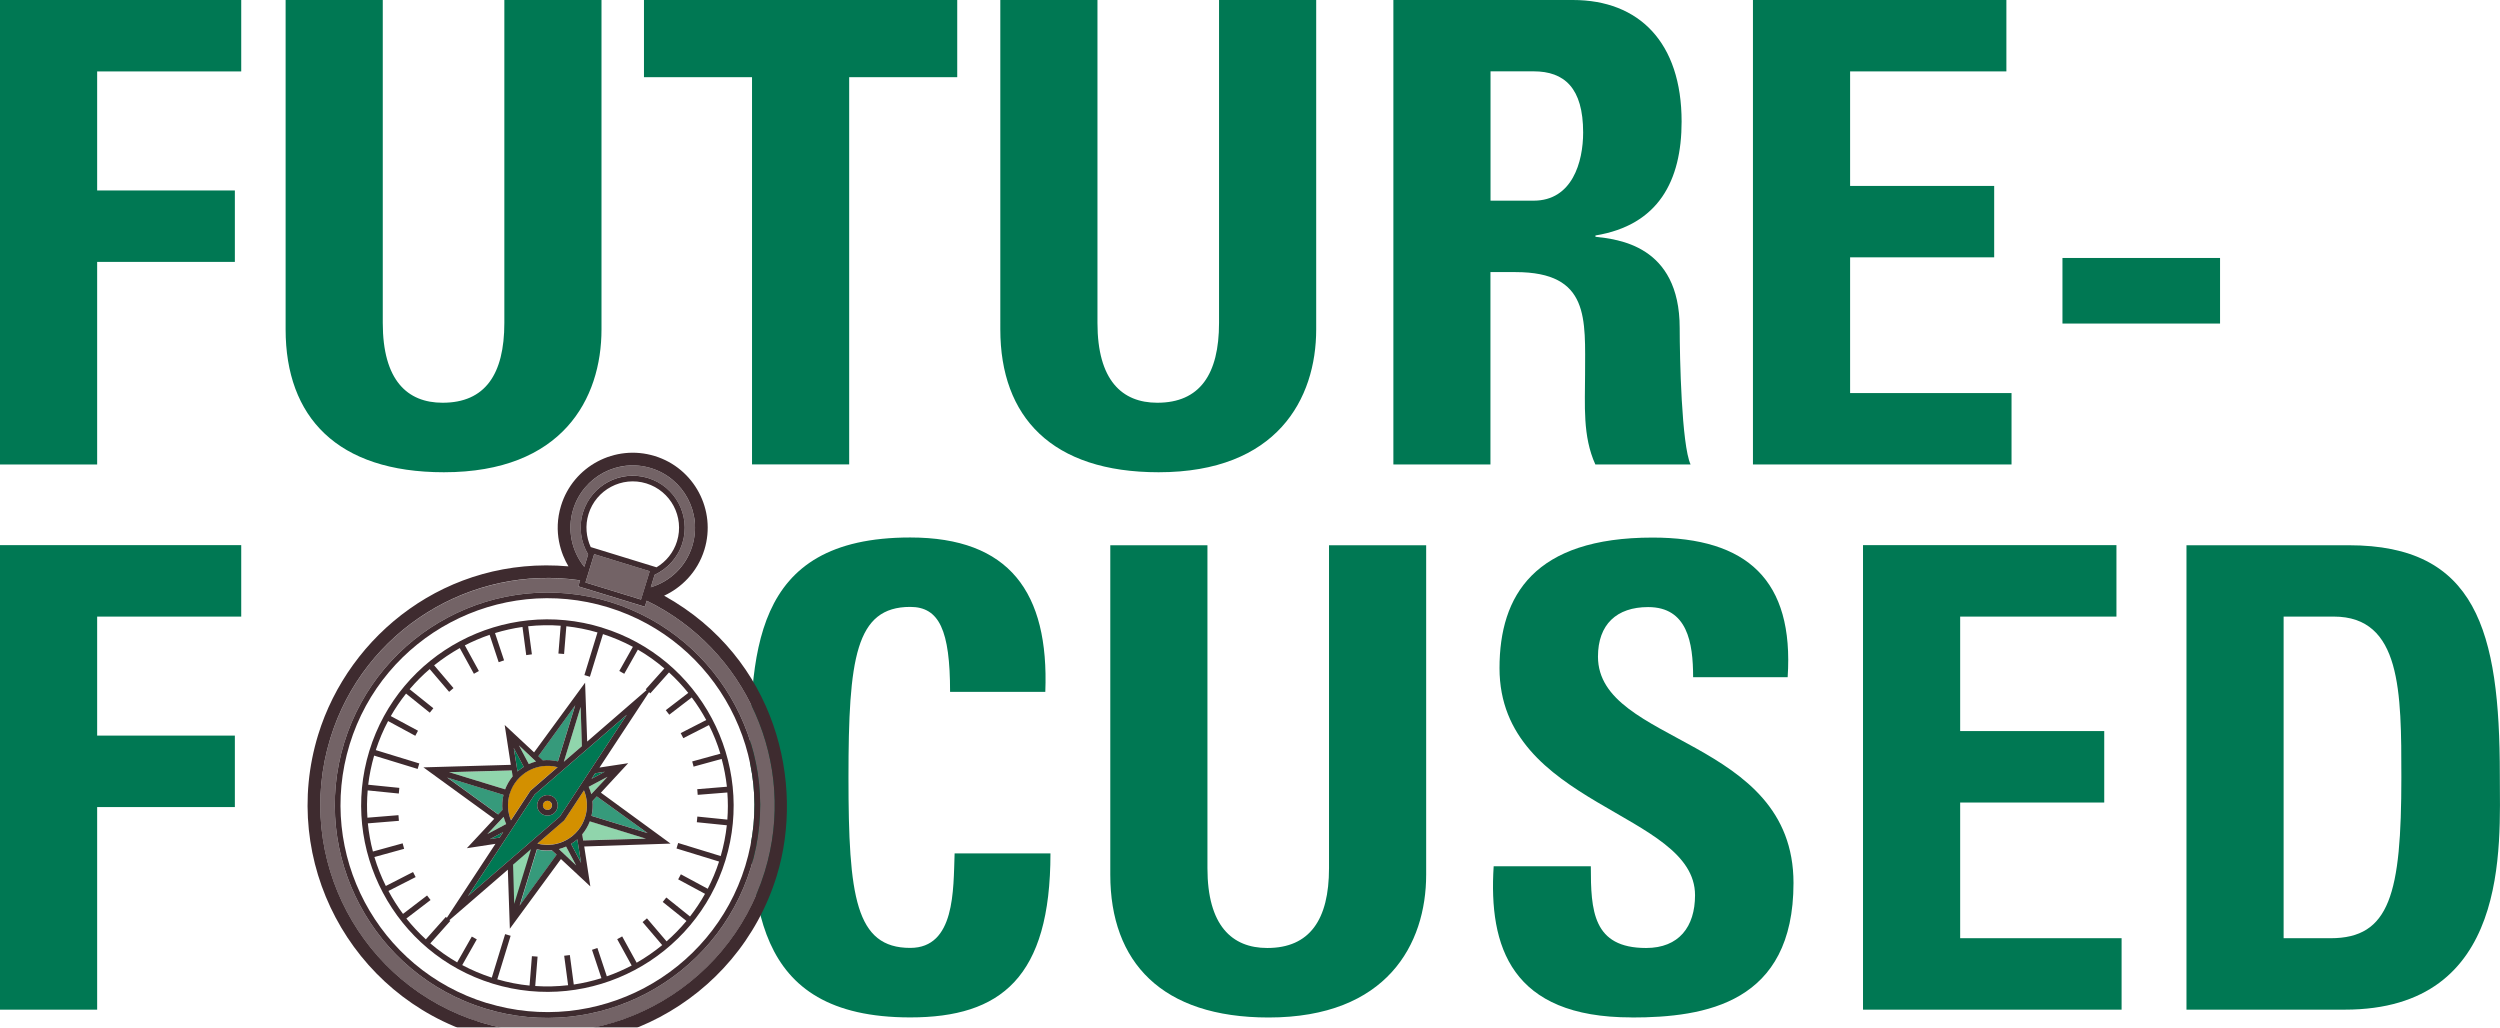 <?xml version="1.0" encoding="UTF-8"?>
<svg id="Layer_1" xmlns="http://www.w3.org/2000/svg" xmlns:xlink="http://www.w3.org/1999/xlink" viewBox="0 0 286.66 117.83">
  <defs>
    <style>
      .cls-1 {
        filter: url(#drop-shadow-2);
      }

      .cls-2 {
        fill: #3e2b2f;
      }

      .cls-3 {
        fill: #fff;
      }

      .cls-4 {
        fill: #d39000;
      }

      .cls-5 {
        fill: #007853;
      }

      .cls-6 {
        fill: #736366;
      }

      .cls-7 {
        fill: #369a7b;
      }

      .cls-8 {
        fill: #90d5ac;
      }
    </style>
    <filter id="drop-shadow-2" filterUnits="userSpaceOnUse">
      <feOffset dx="2" dy="2"/>
      <feGaussianBlur result="blur" stdDeviation="1"/>
      <feFlood flood-color="#000" flood-opacity=".5"/>
      <feComposite in2="blur" operator="in"/>
      <feComposite in="SourceGraphic"/>
    </filter>
  </defs>
  <g>
    <path class="cls-5" d="M0,53.26V0h27.66v8.19H11.14v13.65h15.79v8.19h-15.79v23.23H0Z"/>
    <path class="cls-5" d="M68.97,0v37.77c0,7.97-4.5,16.38-18.07,16.38-12.25,0-18.15-6.34-18.15-16.38V0h11.14v37.03c0,6.56,2.8,9.15,6.86,9.15,4.87,0,7.08-3.25,7.08-9.15V0h11.14Z"/>
    <path class="cls-5" d="M109.76,0v8.85h-12.39v44.4h-11.14V8.85h-12.39V0h35.92Z"/>
    <path class="cls-5" d="M150.92,0v37.77c0,7.97-4.5,16.38-18.07,16.38-12.25,0-18.15-6.34-18.15-16.38V0h11.14v37.03c0,6.56,2.8,9.15,6.86,9.15,4.87,0,7.08-3.25,7.08-9.15V0h11.14Z"/>
    <path class="cls-5" d="M170.91,53.26h-11.14V0h20.58c7.6,0,12.47,4.87,12.47,13.94,0,6.79-2.66,11.88-9.88,13.06v.15c2.43.29,9.66.88,9.66,10.47,0,3.39.22,13.42,1.25,15.64h-10.92c-1.48-3.25-1.18-6.86-1.18-10.33,0-6.34.59-11.73-7.97-11.73h-2.88v22.05ZM170.91,23.01h4.94c4.43,0,5.68-4.43,5.68-7.82,0-5.09-2.14-7.01-5.68-7.01h-4.94v14.83Z"/>
    <path class="cls-5" d="M201,53.26V0h29.06v8.19h-17.92v13.13h16.52v8.19h-16.52v15.56h18.51v8.19h-29.65Z"/>
    <path class="cls-5" d="M254.56,29.58v7.52h-18.07v-7.52h18.07Z"/>
    <path class="cls-5" d="M0,115.77v-53.26h27.66v8.19H11.14v13.65h15.79v8.19h-15.79v23.23H0Z"/>
    <path class="cls-5" d="M86,89.14c0-14.09,0-27.51,18.37-27.51,11.36,0,15.93,6.27,15.49,17.7h-10.92c0-7.08-1.25-9.74-4.57-9.74-6.27,0-7.08,5.9-7.08,19.55s.81,19.55,7.08,19.55c5.16,0,4.94-6.64,5.09-10.84h10.99c0,14.24-5.68,18.81-16.08,18.81-18.37,0-18.37-13.57-18.37-27.51Z"/>
    <path class="cls-5" d="M163.53,62.52v37.77c0,7.97-4.5,16.38-18.07,16.38-12.25,0-18.15-6.34-18.15-16.38v-37.77h11.14v37.03c0,6.56,2.8,9.15,6.86,9.15,4.87,0,7.08-3.25,7.08-9.15v-37.03h11.14Z"/>
    <path class="cls-5" d="M187.06,116.66c-13.79,0-16.38-8.11-15.79-17.33h11.14c0,5.09.22,9.37,6.34,9.37,3.76,0,5.61-2.43,5.61-6.05,0-9.59-22.42-10.18-22.42-26.04,0-8.33,3.98-14.97,17.55-14.97,10.84,0,16.23,4.87,15.49,16.01h-10.84c0-3.98-.66-8.04-5.16-8.04-3.61,0-5.75,1.99-5.75,5.68,0,10.11,22.42,9.22,22.42,25.96,0,13.79-10.1,15.42-18.59,15.42Z"/>
    <path class="cls-5" d="M213.62,115.77v-53.26h29.06v8.19h-17.92v13.13h16.52v8.19h-16.52v15.56h18.51v8.19h-29.65Z"/>
    <path class="cls-5" d="M250.72,62.52h18.59c14.6,0,17.33,9.74,17.33,26.33,0,8.19,1.25,26.92-17.78,26.92h-18.15v-53.26ZM261.86,107.58h5.38c6.79,0,8.11-5.09,8.11-18.44,0-9.81,0-18.44-7.75-18.44h-5.75v36.88Z"/>
  </g>
  <g class="cls-1">
    <g>
      <g>
        <polygon class="cls-5" points="65.83 87.3 67.36 86.49 66.25 86.67 65.83 87.3"/>
        <path class="cls-8" d="M65.5,88.22c.12.27.22.55.3.84l1.86-1.99-2.16,1.15Z"/>
        <path class="cls-4" d="M56.44,89.01c-.32,1.04-.24,2.11.14,3.05l2.23-3.4,3.12-2.7c-2.34-.62-4.78.72-5.5,3.05Z"/>
        <path class="cls-4" d="M60.92,89.85c-.27-.08-.56.07-.65.34s.07.56.34.65.56-.07.65-.34-.07-.56-.34-.65Z"/>
        <path class="cls-8" d="M65.63,92.18c-.21.55-.5,1.05-.87,1.49l.11.69,7.19-.21-6.43-1.98Z"/>
        <path class="cls-5" d="M59.31,89.1l-7.65,11.65,10.54-9.12,7.67-11.67-10.56,9.14ZM60.43,91.47c-.62-.19-.97-.85-.78-1.47s.85-.97,1.47-.78.97.85.78,1.47-.85.97-1.47.78Z"/>
        <path class="cls-7" d="M66.43,89.32l-.49.53c.06.56.02,1.13-.12,1.7l6.44,1.98-5.83-4.21Z"/>
        <path class="cls-5" d="M64.2,94.24c-.22.19-.47.37-.72.53l1.15,2.17-.43-2.7Z"/>
        <path class="cls-3" d="M49.13,103.12l.12.1,5.57-8.48-3.28.5,3.14-3.37-8.12-5.9,10.02-.29-.7-4.57,3.37,3.14,5.85-7.99.24,6.75,6.81-5.9-.1-.09,2.14-2.39c-.94-.8-1.95-1.52-3.04-2.16l-1.56,2.77-.57-.32,1.56-2.77c-1.08-.58-2.22-1.07-3.43-1.46l-1.5,4.89-.63-.19,1.5-4.89c-1.19-.34-2.38-.58-3.57-.71l-.26,3.18-.65-.05.26-3.19c-1.26-.09-2.51-.07-3.73.06l.43,3.22-.65.09-.43-3.23c-1.07.15-2.13.38-3.15.7l1.04,3.13-.62.21-1.04-3.14c-.98.33-1.93.74-2.84,1.21l1.61,2.94-.57.32-1.62-2.95c-1.03.57-2.02,1.23-2.94,1.98l2.22,2.61-.5.43-2.23-2.61c-.82.7-1.59,1.48-2.3,2.31l2.72,2.18-.41.51-2.72-2.19c-.64.81-1.23,1.67-1.75,2.58l3.12,1.68-.31.58-3.12-1.69c-.56,1.05-1.03,2.16-1.41,3.33l4.99,1.53-.19.63-4.99-1.53c-.32,1.11-.54,2.23-.68,3.34l3.57.36-.06.65-3.57-.36c-.09,1.05-.1,2.1-.03,3.13l3.56-.29.05.65-3.56.29c.11,1.09.31,2.17.58,3.23l3.41-.94.17.63-3.41.94c.34,1.14.78,2.26,1.31,3.32l3.12-1.6.3.58-3.12,1.59c.49.91,1.05,1.79,1.67,2.63l2.76-2.11.4.52-2.76,2.11c.68.85,1.42,1.64,2.23,2.38l2.29-2.57Z"/>
        <path class="cls-6" d="M65,63l.44-1.43c-.84-1.4-1.1-3.14-.59-4.81.97-3.15,4.31-4.92,7.45-3.95s4.92,4.31,3.95,7.45c-.52,1.68-1.71,2.97-3.19,3.65l-.44,1.43c2.2-.67,4.03-2.38,4.76-4.73,1.16-3.77-.97-7.77-4.73-8.93s-7.77.97-8.93,4.73h0c-.72,2.35-.16,4.8,1.28,6.59Z"/>
        <rect class="cls-6" x="67.12" y="60.82" width="3.4" height="6.67" transform="translate(-12.71 111.1) rotate(-72.93)"/>
        <path class="cls-8" d="M62.91,95.07c-.27.12-.55.22-.83.29l1.98,1.87-1.15-2.16Z"/>
        <path class="cls-7" d="M57.59,101.85l4.24-5.84-.53-.49c-.56.06-1.14.02-1.72-.12l-1.98,6.46Z"/>
        <path class="cls-4" d="M65.1,91.67c.32-1.04.24-2.11-.14-3.05l-2.26,3.44-3.08,2.66h0c2.33.61,4.77-.72,5.48-3.05Z"/>
        <path class="cls-8" d="M55.92,88.51c.21-.55.5-1.05.86-1.48l-.1-.69-7.18.2,6.42,1.97Z"/>
        <path class="cls-8" d="M56.05,92.49c-.12-.27-.22-.55-.29-.83l-1.87,1.98,2.16-1.15Z"/>
        <polygon class="cls-8" points="62.65 85.35 64.72 83.55 64.58 79.06 62.65 85.35"/>
        <polygon class="cls-5" points="55.7 93.41 54.18 94.22 55.28 94.04 55.7 93.41"/>
        <path class="cls-3" d="M79.26,81.1l-2.94,1.5-.3-.58,2.93-1.5c-.49-.9-1.05-1.77-1.66-2.59l-2.58,1.98-.4-.52,2.58-1.98c-.67-.84-1.41-1.62-2.21-2.35l-2.14,2.4-.15-.13-5.68,8.64,3.29-.5-3.13,3.38,7.99,5.84-9.9.33.7,4.58-3.37-3.14-5.86,7.99-.23-6.77-6.7,5.79.1.09-2.29,2.57c.95.81,1.98,1.54,3.08,2.18l1.68-2.96.57.32-1.67,2.95c1.07.57,2.2,1.06,3.39,1.44l1.53-4.99.63.19-1.53,4.99c1.23.36,2.47.6,3.7.72l.27-3.37.65.05-.27,3.37c1.27.09,2.53.05,3.77-.09l-.45-3.38.65-.08.45,3.38c1.08-.16,2.14-.41,3.17-.73l-1.08-3.25.62-.21,1.08,3.25c.98-.34,1.93-.76,2.85-1.24l-1.66-3.02.57-.32,1.66,3.02c1.03-.59,2.01-1.26,2.93-2.02l-2.25-2.64.5-.43,2.25,2.64c.82-.72,1.58-1.5,2.28-2.34l-2.72-2.18.41-.51,2.72,2.18c.63-.82,1.21-1.68,1.72-2.6l-3.08-1.66.31-.58,3.08,1.66c.51-.99.95-2.04,1.3-3.12l-4.88-1.5.19-.63,4.88,1.5c.34-1.17.57-2.35.7-3.53l-3.44-.35.06-.65,3.44.35c.08-1.04.08-2.08,0-3.11l-3.4.27-.05-.65,3.4-.28c-.11-1.08-.32-2.15-.6-3.19l-3.24.89-.17-.63,3.23-.89c-.34-1.13-.78-2.23-1.31-3.28Z"/>
        <path class="cls-7" d="M63.95,78.87l-4.23,5.84.51.48c.57-.06,1.16-.02,1.74.12l1.98-6.43Z"/>
        <path class="cls-6" d="M72.15,66.89l-.21.69-7.63-2.34.21-.69c-12.5-1.82-24.83,5.7-28.65,18.13-4.22,13.73,3.52,28.34,17.26,32.56s28.34-3.52,32.56-17.26c3.82-12.44-2.17-25.58-13.53-31.09ZM53.62,113.64c-12.85-3.95-20.1-17.62-16.15-30.47,3.95-12.85,17.62-20.1,30.47-16.15,12.85,3.95,20.1,17.62,16.15,30.47-3.95,12.85-17.62,20.1-30.47,16.15Z"/>
        <path class="cls-3" d="M67.74,67.65c-12.51-3.84-25.81,3.21-29.65,15.72-3.84,12.5,3.21,25.81,15.72,29.65s25.81-3.21,29.65-15.71c3.84-12.51-3.21-25.81-15.72-29.65ZM54.49,110.79c-11.26-3.46-17.6-15.43-14.15-26.69s15.43-17.6,26.68-14.14c11.26,3.46,17.6,15.43,14.14,26.68-3.46,11.26-15.43,17.6-26.68,14.14Z"/>
        <path class="cls-8" d="M58.64,85.62c.26-.12.54-.22.82-.29l-1.96-1.85,1.14,2.15Z"/>
        <path class="cls-7" d="M55.13,91.39l.49-.52c-.06-.57-.02-1.15.12-1.73l-6.44-1.98,5.84,4.23Z"/>
        <path class="cls-5" d="M57.34,86.46c.23-.2.47-.37.72-.53l-1.15-2.17.43,2.69Z"/>
        <polygon points="53.13 115.23 53.13 115.23 53.13 115.23 53.13 115.23"/>
        <polygon points="58.64 85.62 58.64 85.62 58.64 85.62 58.64 85.62"/>
        <polygon points="61.94 85.97 61.94 85.97 61.94 85.97 61.94 85.97"/>
        <path class="cls-2" d="M74.16,66.3h0c1.88-.87,3.79-2.61,4.61-5.27,1.39-4.53-1.16-9.35-5.7-10.74-4.53-1.39-9.35,1.16-10.74,5.7-.93,3.03.03,5.58.85,6.95-13.9-1.22-25.17,7.82-28.7,19.32-4.45,14.5,3.72,29.92,18.22,34.37s29.92-3.72,34.37-18.22c3.24-10.56-.05-24.94-12.91-32.1ZM63.72,56.41h0c1.16-3.77,5.16-5.89,8.93-4.73s5.89,5.16,4.73,8.93c-.72,2.36-2.56,4.07-4.76,4.73l.44-1.43c1.48-.69,2.67-1.97,3.19-3.65.97-3.14-.81-6.49-3.95-7.45s-6.49.81-7.45,3.95c-.52,1.68-.25,3.41.59,4.81l-.44,1.43c-1.44-1.79-2-4.24-1.28-6.59ZM65.74,60.74c-.53-1.15-.66-2.49-.26-3.79.86-2.8,3.84-4.38,6.63-3.52,2.8.86,4.38,3.84,3.52,6.63-.4,1.3-1.26,2.34-2.35,2.99l-7.54-2.32ZM72.5,63.5l-1,3.25-6.37-1.96,1-3.25,6.37,1.96ZM53.13,115.23h0s0,0,0,0c-13.73-4.22-21.47-18.82-17.26-32.56,3.82-12.44,16.16-19.96,28.65-18.13l-.21.69,7.63,2.34.21-.69c11.36,5.51,17.35,18.65,13.53,31.09-4.22,13.73-18.82,21.47-32.56,17.26Z"/>
        <polygon points="44.61 103.31 44.61 103.31 44.61 103.31 44.61 103.31"/>
        <path class="cls-2" d="M61.12,89.22c-.62-.19-1.28.16-1.47.78s.16,1.28.78,1.47,1.28-.16,1.47-.78-.16-1.28-.78-1.47ZM60.62,90.84c-.27-.08-.43-.37-.34-.65s.37-.43.65-.34.43.37.34.65-.37.43-.65.34Z"/>
        <polygon points="79.15 99.9 79.15 99.9 79.14 99.9 79.15 99.9"/>
        <path class="cls-2" d="M67.94,67.02c-12.85-3.95-26.52,3.3-30.47,16.15-3.95,12.85,3.3,26.52,16.15,30.47s26.52-3.3,30.47-16.15c3.95-12.85-3.3-26.52-16.15-30.47ZM53.81,113.01c-12.51-3.84-19.56-17.14-15.72-29.65,3.84-12.51,17.14-19.56,29.65-15.72,12.51,3.84,19.56,17.14,15.72,29.65-3.84,12.51-17.14,19.56-29.65,15.71Z"/>
      </g>
      <path class="cls-2" d="M67.03,69.96c-11.26-3.46-23.23,2.89-26.68,14.14s2.89,23.23,14.15,26.69c11.26,3.46,23.23-2.89,26.68-14.14,3.46-11.26-2.89-23.23-14.14-26.68ZM44.61,103.31h0s0,0,0,0l2.76-2.11-.4-.52-2.76,2.11c-.62-.83-1.18-1.71-1.67-2.63l3.12-1.59-.3-.58-3.12,1.6c-.53-1.07-.97-2.18-1.31-3.32l3.41-.94-.17-.63-3.41.94c-.28-1.05-.47-2.13-.58-3.23l3.56-.29-.05-.65-3.56.29c-.07-1.03-.06-2.08.03-3.13l3.57.36.06-.65-3.57-.36c.13-1.11.36-2.23.68-3.34l4.99,1.53.19-.63-4.99-1.53c.38-1.17.85-2.28,1.41-3.33l3.12,1.69.31-.58-3.12-1.68c.52-.91,1.11-1.77,1.75-2.58l2.72,2.19.41-.51-2.72-2.18c.71-.83,1.48-1.61,2.3-2.31l2.23,2.61.5-.43-2.22-2.61c.93-.74,1.91-1.4,2.94-1.98l1.62,2.95.57-.32-1.61-2.94c.92-.47,1.86-.87,2.84-1.21l1.04,3.14.62-.21-1.04-3.13c1.03-.31,2.08-.55,3.15-.7l.43,3.23.65-.09-.43-3.22c1.23-.13,2.48-.16,3.73-.06l-.26,3.19.65.05.26-3.18c1.19.13,2.38.36,3.57.71l-1.5,4.89.63.19,1.5-4.89c1.2.39,2.35.88,3.43,1.46l-1.56,2.77.57.32,1.56-2.77c1.09.63,2.1,1.35,3.04,2.16l-2.14,2.39.1.09-6.81,5.9-.24-6.75-5.85,7.99-3.37-3.14.7,4.57-10.02.29,8.12,5.9-3.14,3.37,3.28-.5-5.57,8.48-.12-.1-2.29,2.57c-.81-.74-1.55-1.54-2.23-2.38h0ZM59.62,94.73h0s3.08-2.66,3.08-2.66l2.26-3.44c.39.94.46,2.01.14,3.05-.71,2.33-3.15,3.67-5.48,3.05ZM61.82,96l-4.24,5.84,1.98-6.46c.58.14,1.16.17,1.72.12l.53.49ZM62.91,95.07l1.15,2.16-1.98-1.87c.29-.07.56-.18.83-.29ZM63.48,94.77c.25-.16.49-.33.72-.53l.43,2.7-1.15-2.17ZM64.76,93.67c.36-.44.66-.93.87-1.49l6.43,1.98-7.19.21-.11-.69ZM65.82,91.55c.14-.57.17-1.15.12-1.7l.49-.53,5.83,4.21-6.44-1.98ZM65.8,89.06c-.08-.29-.17-.57-.3-.84l2.16-1.15-1.86,1.99ZM65.83,87.3l.41-.63,1.11-.18-1.52.81ZM62.2,91.63l-10.54,9.12,7.65-11.65,10.56-9.14-7.67,11.67ZM61.94,85.97h0s0,0,0,0h0s-3.12,2.7-3.12,2.7l-2.23,3.4c-.39-.94-.46-2.01-.14-3.05.72-2.33,3.15-3.67,5.5-3.05ZM59.73,84.71l4.23-5.84-1.98,6.43c-.58-.14-1.17-.18-1.74-.12l-.51-.48ZM58.64,85.62h0s0,0,0,0l-1.14-2.15,1.96,1.85c-.28.07-.56.17-.82.29ZM58.06,85.93c-.25.16-.49.33-.72.53l-.43-2.69,1.15,2.17ZM56.78,87.03c-.36.43-.65.93-.86,1.48l-6.42-1.97,7.18-.2.1.69ZM55.73,89.14c-.14.58-.17,1.17-.12,1.73l-.49.52-5.84-4.23,6.44,1.98ZM55.75,91.66c.07.28.18.56.29.83l-2.16,1.15,1.87-1.98ZM55.7,93.41l-.41.63-1.11.18,1.52-.81ZM62.65,85.35l1.93-6.29.14,4.5-2.07,1.79ZM77.51,85.91l3.24-.89c.28,1.04.48,2.11.6,3.19l-3.4.28.05.65,3.4-.27c.08,1.02.08,2.07,0,3.11l-3.44-.35-.06.65,3.44.35c-.13,1.18-.36,2.36-.7,3.53l-4.88-1.5-.19.63,4.88,1.5c-.35,1.09-.79,2.13-1.3,3.12h0s0,0,0,0c0,0,0,0,0,0l-3.08-1.66-.31.58,3.08,1.66c-.51.92-1.09,1.78-1.72,2.6l-2.72-2.18-.41.51,2.72,2.18c-.7.84-1.46,1.62-2.28,2.34l-2.25-2.64-.5.43,2.25,2.64c-.92.75-1.9,1.43-2.93,2.02l-1.66-3.02-.57.32,1.66,3.02c-.92.48-1.87.9-2.85,1.24l-1.08-3.25-.62.21,1.08,3.25c-1.03.32-2.09.57-3.17.73l-.45-3.38-.65.08.45,3.38c-1.24.14-2.5.18-3.77.09l.27-3.37-.65-.05-.27,3.37c-1.23-.12-2.47-.36-3.7-.72l1.53-4.99-.63-.19-1.53,4.99c-1.19-.39-2.32-.87-3.39-1.44l1.67-2.95-.57-.32-1.68,2.96c-1.1-.64-2.13-1.37-3.08-2.18l2.29-2.57-.1-.09,6.7-5.79.23,6.77,5.86-7.99,3.37,3.14-.7-4.58,9.9-.33-7.99-5.84,3.13-3.38-3.29.5,5.68-8.64.15.13,2.14-2.4c.8.73,1.53,1.51,2.21,2.35l-2.58,1.98.4.52,2.58-1.98c.62.82,1.17,1.69,1.66,2.59l-2.93,1.5.3.58,2.94-1.5c.53,1.05.97,2.15,1.31,3.28l-3.23.89.17.63Z"/>
    </g>
    <polygon class="cls-8" points="58.89 95.36 56.83 97.14 56.96 101.64 58.89 95.36"/>
  </g>
</svg>